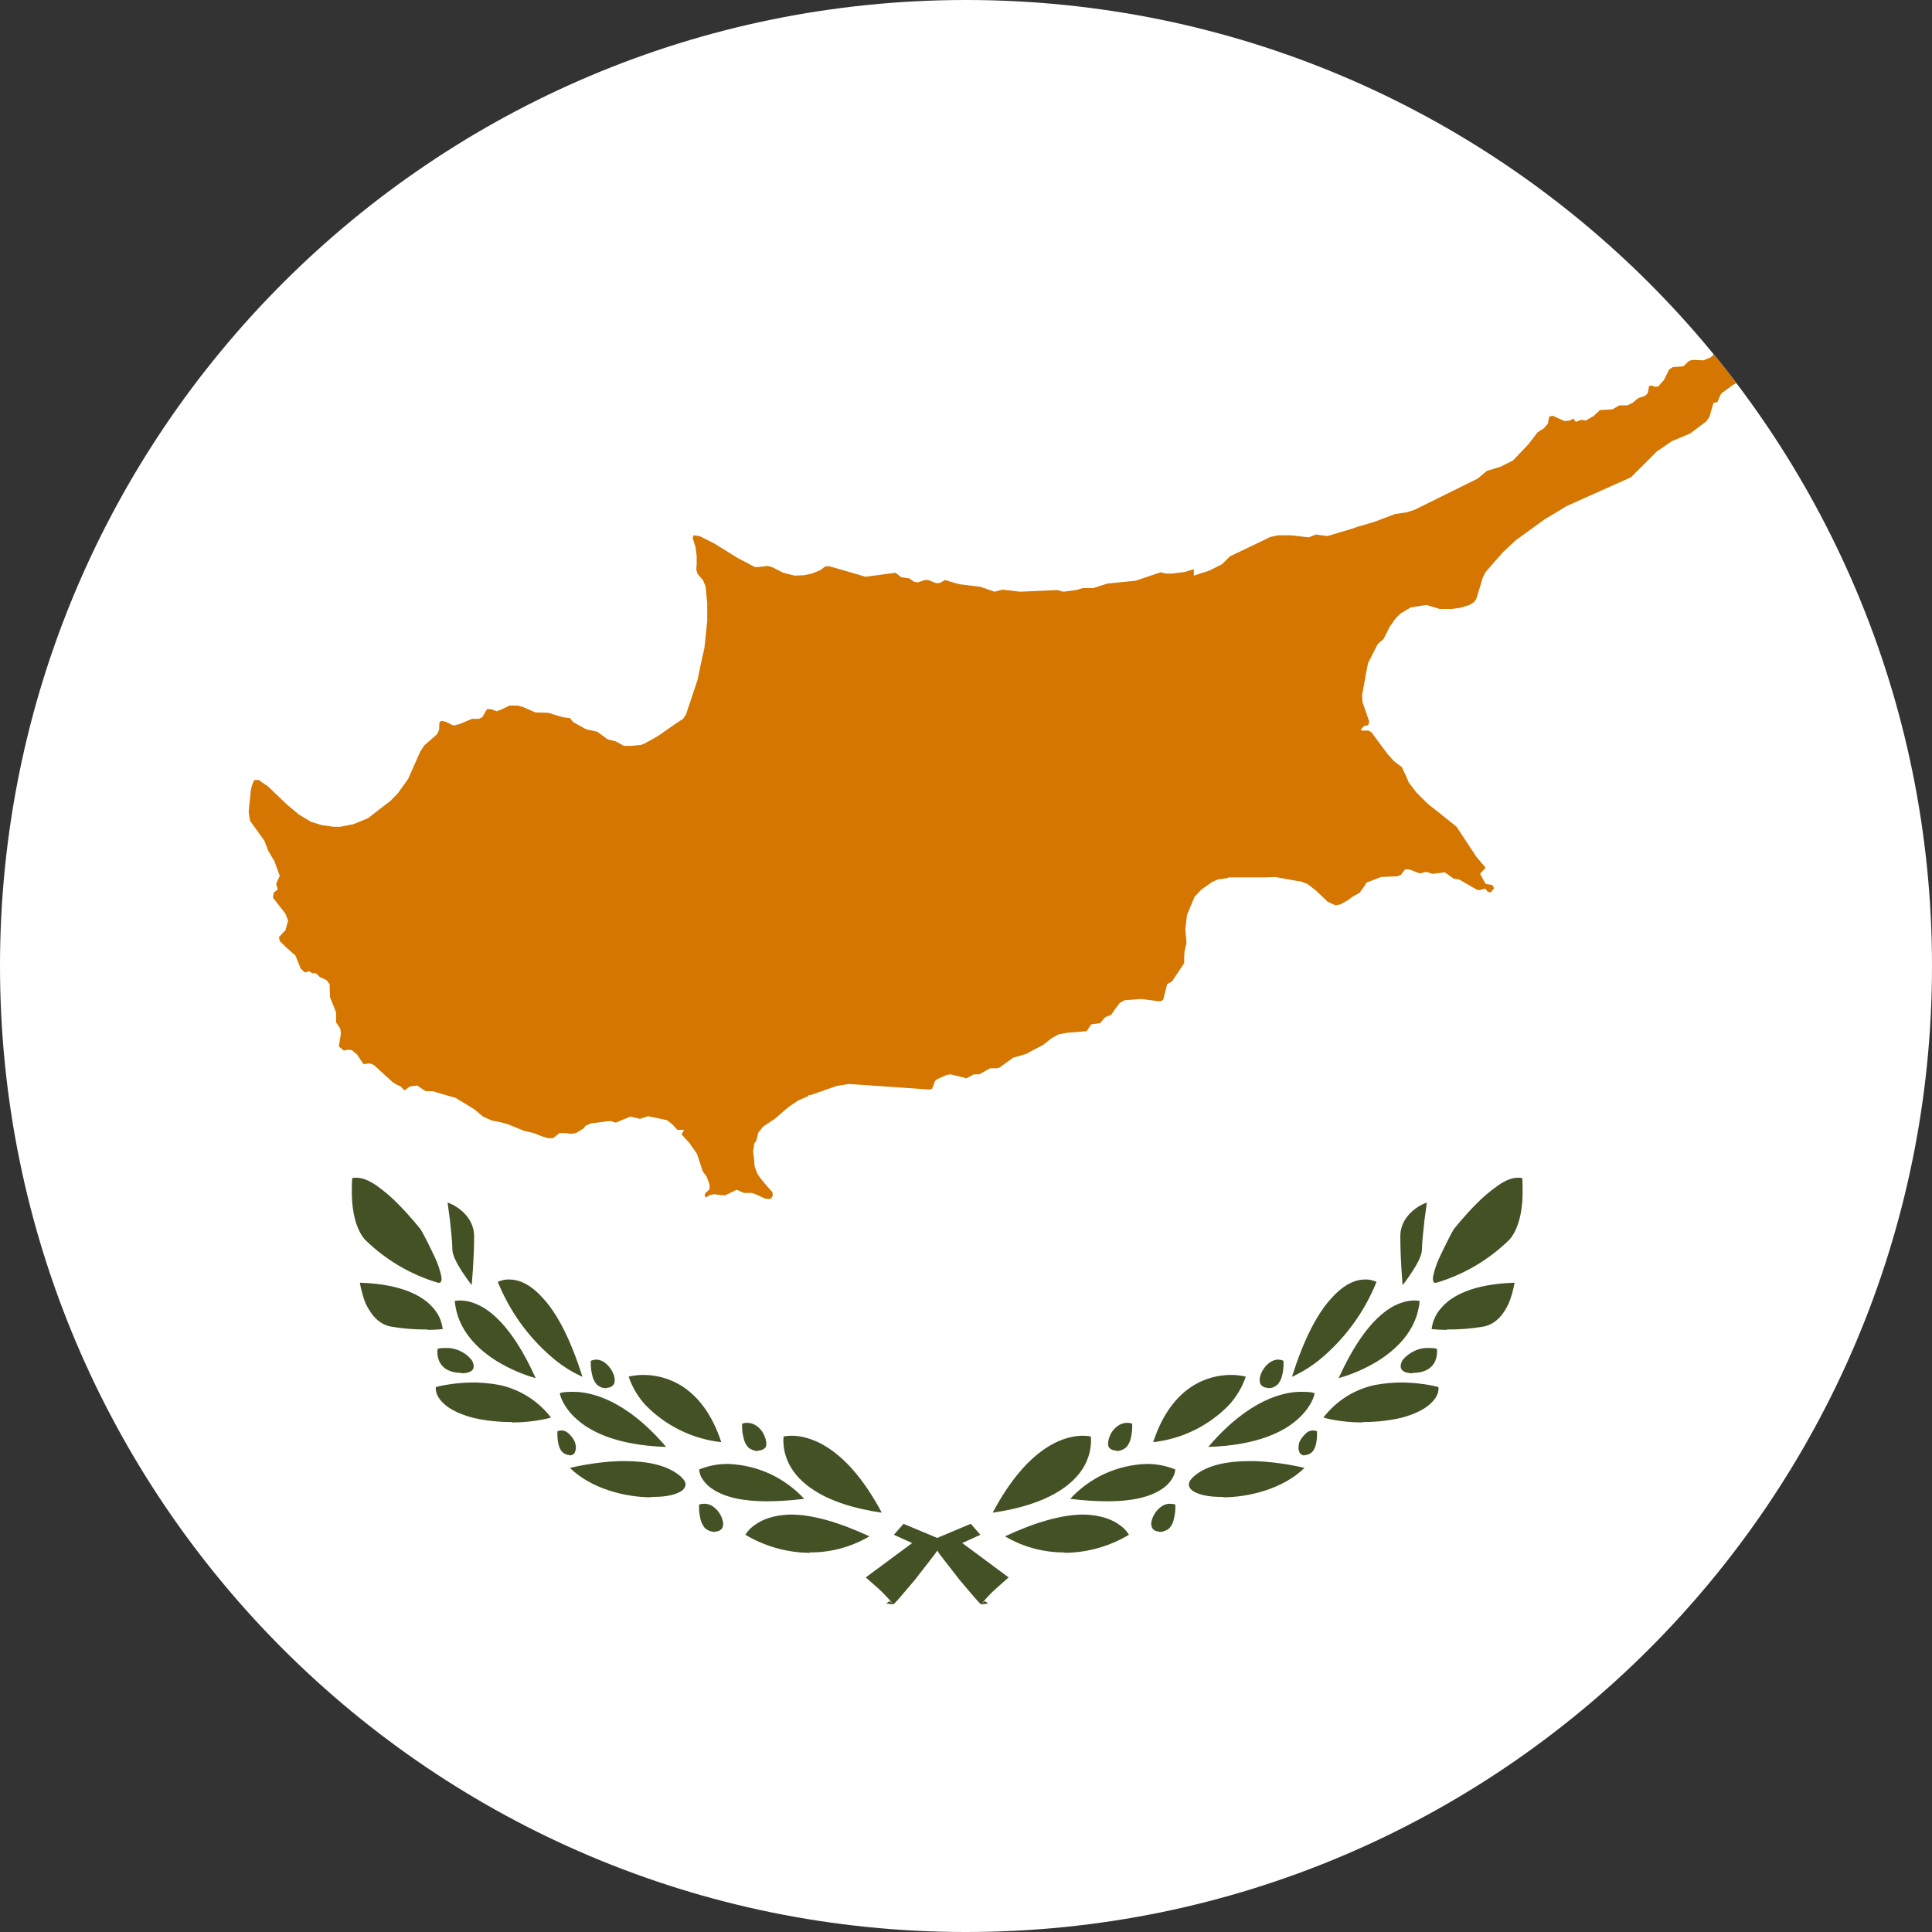<svg width="15" height="15" viewBox="0 0 15 15" fill="none" xmlns="http://www.w3.org/2000/svg">
<rect x="0" y="0" width="15" height="15" fill="#333333" stroke="none"/>
<g clip-path="url(#clip0_24_12663)">
<path d="M-2 0H18V15H-2V0Z" fill="white"/>
<path d="M7.619 12.456C7.616 12.454 7.614 12.452 7.612 12.45H7.609L7.569 12.406L7.45 12.266L7.297 12.069L7.278 12.041L7.084 11.981L6.94 11.916L7.015 11.831L7.278 11.941L7.472 11.981L7.831 12.247L7.728 12.338C7.691 12.372 7.657 12.408 7.625 12.447L7.647 12.431L7.672 12.45L7.619 12.456ZM6.287 12.056C6.111 12.055 5.939 12.006 5.787 11.916C5.787 11.916 5.809 11.875 5.859 11.841C5.909 11.803 5.997 11.762 6.14 11.759C6.309 11.759 6.515 11.819 6.75 11.928C6.61 12.011 6.45 12.054 6.287 12.053V12.056ZM5.553 11.894C5.522 11.894 5.49 11.881 5.472 11.863C5.454 11.841 5.442 11.815 5.437 11.787C5.429 11.753 5.426 11.717 5.428 11.681C5.441 11.677 5.455 11.675 5.469 11.675C5.531 11.675 5.581 11.728 5.603 11.781C5.615 11.812 5.619 11.838 5.609 11.859C5.603 11.878 5.578 11.891 5.553 11.891V11.894ZM6.844 11.744C6.409 11.681 6.225 11.525 6.147 11.403C6.065 11.275 6.084 11.153 6.084 11.153C6.084 11.153 6.109 11.147 6.147 11.147C6.265 11.147 6.559 11.206 6.844 11.741V11.744ZM5.953 11.656C5.769 11.656 5.628 11.625 5.534 11.562C5.494 11.537 5.462 11.502 5.44 11.459C5.434 11.443 5.43 11.427 5.428 11.409C5.499 11.38 5.576 11.365 5.653 11.366C5.765 11.37 5.874 11.396 5.976 11.442C6.077 11.489 6.168 11.555 6.244 11.637C6.137 11.65 6.04 11.656 5.953 11.656ZM5.056 11.625C4.862 11.625 4.594 11.562 4.425 11.397C4.425 11.397 4.609 11.35 4.812 11.344H4.85C5.034 11.344 5.175 11.378 5.269 11.45C5.3 11.475 5.319 11.497 5.322 11.519C5.325 11.537 5.315 11.556 5.297 11.572C5.253 11.603 5.178 11.622 5.072 11.622H5.056V11.625ZM4.422 11.297C4.41 11.297 4.398 11.294 4.387 11.288C4.376 11.283 4.367 11.275 4.359 11.266C4.346 11.247 4.338 11.226 4.334 11.203C4.325 11.159 4.328 11.116 4.328 11.113C4.338 11.108 4.348 11.106 4.359 11.106C4.387 11.106 4.409 11.122 4.422 11.137C4.441 11.155 4.456 11.176 4.465 11.2C4.472 11.228 4.475 11.25 4.465 11.269C4.465 11.281 4.447 11.3 4.425 11.3L4.422 11.297ZM5.887 11.266C5.856 11.266 5.825 11.253 5.806 11.234C5.788 11.213 5.777 11.187 5.772 11.159C5.763 11.125 5.76 11.089 5.762 11.053C5.775 11.049 5.789 11.046 5.803 11.047C5.865 11.047 5.919 11.1 5.937 11.153C5.95 11.184 5.953 11.209 5.947 11.231C5.937 11.25 5.915 11.262 5.884 11.262L5.887 11.266ZM5.175 11.234C4.781 11.222 4.575 11.109 4.475 11.016C4.431 10.978 4.395 10.932 4.369 10.881C4.353 10.85 4.347 10.825 4.347 10.819C4.347 10.812 4.384 10.806 4.44 10.806H4.453C4.584 10.806 4.856 10.863 5.172 11.234H5.175ZM5.6 11.197C5.375 11.172 5.166 11.069 5.009 10.906C4.952 10.843 4.908 10.769 4.881 10.688C4.881 10.688 4.919 10.678 4.975 10.675C4.985 10.675 4.996 10.675 5.006 10.675C5.162 10.678 5.453 10.75 5.6 11.197ZM3.975 11.041C3.875 11.041 3.775 11.031 3.678 11.009C3.512 10.966 3.44 10.903 3.409 10.856C3.396 10.838 3.388 10.816 3.384 10.794C3.383 10.785 3.383 10.777 3.384 10.769C3.384 10.769 3.494 10.738 3.647 10.734C3.724 10.732 3.802 10.739 3.878 10.753C4.037 10.787 4.179 10.877 4.278 11.006C4.278 11.006 4.153 11.044 3.975 11.044V11.041ZM4.709 10.778C4.695 10.778 4.68 10.776 4.667 10.771C4.654 10.765 4.641 10.757 4.631 10.747C4.613 10.725 4.602 10.699 4.597 10.672C4.584 10.622 4.587 10.572 4.587 10.566C4.599 10.56 4.612 10.557 4.625 10.556H4.628C4.69 10.556 4.74 10.613 4.762 10.666C4.775 10.697 4.775 10.722 4.769 10.741C4.759 10.762 4.737 10.775 4.709 10.775V10.778ZM4.159 10.7C4.054 10.67 3.953 10.626 3.859 10.569C3.722 10.484 3.55 10.334 3.531 10.1L3.562 10.097H3.572C3.612 10.097 3.697 10.106 3.8 10.184C3.931 10.284 4.05 10.459 4.159 10.7ZM4.519 10.688C4.432 10.648 4.352 10.597 4.281 10.534C4.098 10.377 3.956 10.177 3.865 9.953C3.865 9.953 3.894 9.937 3.937 9.934C3.939 9.934 3.942 9.934 3.944 9.934H3.956C4.019 9.934 4.109 9.962 4.209 10.072C4.328 10.197 4.431 10.403 4.522 10.688H4.519ZM3.584 10.659C3.462 10.659 3.422 10.597 3.409 10.566C3.397 10.536 3.393 10.504 3.397 10.472C3.417 10.467 3.438 10.465 3.459 10.466C3.498 10.464 3.537 10.472 3.572 10.489C3.607 10.505 3.638 10.529 3.662 10.559C3.669 10.572 3.687 10.603 3.672 10.631C3.659 10.65 3.631 10.662 3.584 10.662V10.659ZM3.319 10.322C3.224 10.323 3.13 10.316 3.037 10.3C2.931 10.281 2.872 10.191 2.837 10.116C2.806 10.037 2.794 9.959 2.794 9.959C3.125 9.969 3.284 10.066 3.356 10.147C3.401 10.194 3.43 10.254 3.437 10.319C3.437 10.319 3.387 10.325 3.319 10.325V10.322ZM3.662 9.978C3.636 9.944 3.611 9.908 3.587 9.872C3.547 9.809 3.512 9.747 3.512 9.697C3.512 9.644 3.5 9.541 3.494 9.478L3.475 9.337C3.484 9.337 3.681 9.412 3.681 9.6C3.681 9.787 3.662 9.975 3.662 9.975V9.978ZM3.406 9.959H3.4C3.185 9.895 2.99 9.779 2.831 9.622C2.778 9.559 2.744 9.459 2.734 9.328C2.728 9.234 2.734 9.156 2.734 9.147C2.745 9.144 2.757 9.143 2.769 9.144C2.812 9.144 2.862 9.162 2.925 9.206C2.983 9.247 3.037 9.293 3.087 9.344C3.187 9.444 3.265 9.544 3.265 9.544C3.275 9.556 3.328 9.659 3.375 9.759C3.397 9.805 3.414 9.854 3.425 9.903C3.428 9.922 3.431 9.934 3.425 9.947C3.423 9.952 3.42 9.957 3.415 9.959C3.411 9.96 3.407 9.96 3.403 9.959H3.406Z" fill="#435125"/>
<path d="M6.934 12.456C6.937 12.454 6.939 12.452 6.94 12.45H6.944L6.984 12.406L7.103 12.266L7.256 12.069L7.275 12.041L7.469 11.981L7.612 11.916L7.537 11.831L7.275 11.941L7.081 11.981L6.722 12.247L6.825 12.338C6.861 12.372 6.896 12.408 6.928 12.447L6.906 12.431L6.881 12.45L6.934 12.456ZM8.265 12.056C8.442 12.055 8.614 12.006 8.765 11.916C8.765 11.916 8.744 11.875 8.694 11.841C8.644 11.803 8.556 11.762 8.412 11.759C8.244 11.759 8.037 11.819 7.803 11.928C7.943 12.011 8.103 12.054 8.265 12.053V12.056ZM9 11.894C9.031 11.894 9.062 11.881 9.081 11.863C9.099 11.841 9.111 11.815 9.115 11.787C9.124 11.753 9.127 11.717 9.125 11.681C9.112 11.677 9.098 11.675 9.084 11.675C9.022 11.675 8.972 11.728 8.95 11.781C8.937 11.812 8.934 11.838 8.944 11.859C8.95 11.878 8.975 11.891 9 11.891V11.894ZM7.709 11.744C8.144 11.681 8.328 11.525 8.406 11.403C8.487 11.275 8.469 11.153 8.469 11.153C8.469 11.153 8.444 11.147 8.406 11.147C8.287 11.147 7.994 11.206 7.709 11.741V11.744ZM8.6 11.656C8.784 11.656 8.925 11.625 9.019 11.562C9.059 11.537 9.091 11.502 9.112 11.459C9.119 11.443 9.123 11.427 9.125 11.409C9.054 11.38 8.977 11.365 8.9 11.366C8.788 11.37 8.679 11.396 8.577 11.442C8.476 11.489 8.385 11.555 8.309 11.637C8.415 11.65 8.512 11.656 8.6 11.656ZM9.497 11.625C9.69 11.625 9.959 11.562 10.128 11.397C10.128 11.397 9.944 11.35 9.74 11.344H9.703C9.519 11.344 9.378 11.378 9.284 11.45C9.253 11.475 9.234 11.497 9.231 11.519C9.228 11.537 9.237 11.556 9.256 11.572C9.3 11.603 9.375 11.622 9.481 11.622H9.497V11.625ZM10.131 11.297C10.143 11.297 10.155 11.294 10.166 11.288C10.177 11.283 10.186 11.275 10.194 11.266C10.207 11.247 10.215 11.226 10.219 11.203C10.228 11.159 10.225 11.116 10.225 11.113C10.215 11.108 10.204 11.106 10.194 11.106C10.165 11.106 10.143 11.122 10.131 11.137C10.112 11.155 10.097 11.176 10.087 11.2C10.081 11.228 10.078 11.25 10.087 11.269C10.087 11.281 10.106 11.3 10.128 11.3L10.131 11.297ZM8.665 11.266C8.697 11.266 8.728 11.253 8.747 11.234C8.764 11.213 8.776 11.187 8.781 11.159C8.789 11.125 8.792 11.089 8.79 11.053C8.777 11.049 8.764 11.046 8.75 11.047C8.687 11.047 8.634 11.1 8.615 11.153C8.603 11.184 8.6 11.209 8.606 11.231C8.615 11.25 8.637 11.262 8.669 11.262L8.665 11.266ZM9.378 11.234C9.772 11.222 9.978 11.109 10.078 11.016C10.121 10.978 10.158 10.932 10.184 10.881C10.2 10.85 10.206 10.825 10.206 10.819C10.206 10.812 10.168 10.806 10.112 10.806H10.1C9.969 10.806 9.697 10.863 9.381 11.234H9.378ZM8.953 11.197C9.178 11.172 9.387 11.069 9.544 10.906C9.601 10.843 9.645 10.769 9.672 10.688C9.672 10.688 9.634 10.678 9.578 10.675C9.567 10.675 9.557 10.675 9.547 10.675C9.39 10.678 9.1 10.75 8.953 11.197ZM10.578 11.041C10.678 11.041 10.777 11.031 10.875 11.009C11.04 10.966 11.112 10.903 11.143 10.856C11.156 10.838 11.165 10.816 11.168 10.794C11.169 10.785 11.169 10.777 11.168 10.769C11.168 10.769 11.059 10.738 10.906 10.734C10.829 10.732 10.751 10.739 10.675 10.753C10.515 10.787 10.373 10.877 10.275 11.006C10.275 11.006 10.4 11.044 10.578 11.044V11.041ZM9.844 10.778C9.858 10.778 9.872 10.776 9.886 10.771C9.899 10.765 9.911 10.757 9.922 10.747C9.939 10.725 9.951 10.699 9.956 10.672C9.969 10.622 9.965 10.572 9.965 10.566C9.954 10.56 9.941 10.557 9.928 10.556H9.925C9.862 10.556 9.812 10.613 9.79 10.666C9.778 10.697 9.778 10.722 9.784 10.741C9.794 10.762 9.815 10.775 9.844 10.775V10.778ZM10.393 10.7C10.499 10.67 10.6 10.626 10.694 10.569C10.831 10.484 11.003 10.334 11.022 10.1L10.99 10.097H10.981C10.94 10.097 10.856 10.106 10.753 10.184C10.622 10.284 10.503 10.459 10.393 10.7ZM10.034 10.688C10.12 10.648 10.2 10.597 10.272 10.534C10.454 10.377 10.597 10.177 10.687 9.953C10.687 9.953 10.659 9.937 10.615 9.934C10.613 9.934 10.611 9.934 10.609 9.934H10.597C10.534 9.934 10.444 9.962 10.344 10.072C10.225 10.197 10.122 10.403 10.031 10.688H10.034ZM10.969 10.659C11.09 10.659 11.131 10.597 11.143 10.566C11.156 10.536 11.16 10.504 11.156 10.472C11.136 10.467 11.114 10.465 11.094 10.466C11.055 10.464 11.016 10.472 10.981 10.489C10.946 10.505 10.915 10.529 10.89 10.559C10.884 10.572 10.865 10.603 10.881 10.631C10.893 10.65 10.922 10.662 10.969 10.662V10.659ZM11.234 10.322C11.328 10.323 11.422 10.316 11.515 10.3C11.622 10.281 11.681 10.191 11.715 10.116C11.747 10.037 11.759 9.959 11.759 9.959C11.428 9.969 11.268 10.066 11.197 10.147C11.151 10.194 11.123 10.254 11.115 10.319C11.115 10.319 11.165 10.325 11.234 10.325V10.322ZM10.89 9.978C10.917 9.944 10.942 9.908 10.965 9.872C11.006 9.809 11.04 9.747 11.04 9.697C11.04 9.644 11.053 9.541 11.059 9.478L11.078 9.337C11.069 9.337 10.872 9.412 10.872 9.6C10.872 9.787 10.89 9.975 10.89 9.975V9.978ZM11.147 9.959H11.153C11.367 9.895 11.563 9.779 11.722 9.622C11.775 9.559 11.809 9.459 11.819 9.328C11.825 9.234 11.819 9.156 11.819 9.147C11.807 9.144 11.796 9.143 11.784 9.144C11.74 9.144 11.69 9.162 11.628 9.206C11.57 9.247 11.515 9.293 11.465 9.344C11.365 9.444 11.287 9.544 11.287 9.544C11.278 9.556 11.225 9.659 11.178 9.759C11.156 9.805 11.139 9.854 11.128 9.903C11.125 9.922 11.122 9.934 11.128 9.947C11.129 9.952 11.133 9.957 11.137 9.959C11.141 9.96 11.146 9.96 11.15 9.959H11.147Z" fill="#435125"/>
<path d="M14.219 2.387L14.162 2.409L14.137 2.419L14.069 2.416L14 2.447L13.881 2.528L13.878 2.531L13.831 2.544L13.79 2.525L13.769 2.537L13.759 2.584L13.737 2.619L13.709 2.637L13.616 2.647L13.537 2.691L13.431 2.659L13.384 2.681L13.281 2.775L13.228 2.797H13.212L13.14 2.794L13.112 2.803L13.069 2.844L12.987 2.85L12.959 2.869L12.919 2.95L12.875 3L12.85 3.003L12.825 2.994L12.803 2.997L12.794 3.05L12.775 3.072L12.719 3.091L12.675 3.128L12.634 3.147H12.572L12.519 3.178L12.422 3.184L12.381 3.222L12.372 3.231L12.353 3.241L12.322 3.259L12.316 3.266L12.278 3.259L12.234 3.275L12.216 3.25L12.184 3.266L12.147 3.269L12.097 3.247L12.056 3.228L12.028 3.234L12.019 3.281V3.287L11.987 3.325L11.934 3.359L11.928 3.369L11.866 3.45L11.747 3.575L11.647 3.625L11.544 3.656L11.472 3.716L11.284 3.809L10.981 3.959L10.919 3.978L10.831 3.991L10.675 4.05L10.537 4.091L10.528 4.094L10.503 4.103L10.306 4.162L10.216 4.15L10.162 4.172L10.022 4.156H9.925L9.862 4.169L9.747 4.225L9.55 4.319L9.487 4.381L9.387 4.431L9.269 4.469V4.419L9.228 4.431L9.197 4.441L9.103 4.453H9.05L9.016 4.444H9.009L8.816 4.509L8.597 4.531L8.487 4.566H8.406L8.356 4.581L8.256 4.594L8.219 4.584L8.212 4.581L7.919 4.594L7.784 4.578L7.722 4.594L7.612 4.556L7.456 4.537L7.419 4.528L7.337 4.503L7.3 4.525L7.269 4.528L7.206 4.503H7.181L7.125 4.522L7.094 4.516L7.062 4.491L6.997 4.481L6.953 4.447L6.719 4.478L6.656 4.459L6.441 4.397H6.409L6.366 4.428L6.303 4.453L6.244 4.466L6.169 4.469L6.081 4.447L5.994 4.403L5.959 4.394L5.884 4.403H5.862L5.725 4.331L5.55 4.222L5.431 4.162L5.384 4.156L5.378 4.178L5.4 4.247L5.409 4.319V4.381L5.406 4.422L5.416 4.456L5.459 4.506L5.478 4.553L5.491 4.684V4.819L5.469 5.031L5.462 5.062L5.437 5.175L5.416 5.278L5.325 5.55L5.303 5.581L5.241 5.622L5.106 5.716L5.006 5.772L4.975 5.784L4.894 5.791H4.844L4.781 5.756L4.719 5.741L4.637 5.681L4.55 5.662L4.45 5.606L4.425 5.575L4.372 5.569L4.297 5.547L4.269 5.537L4.25 5.534L4.156 5.531L4.066 5.491L4.019 5.478H3.956L3.891 5.509L3.856 5.522L3.812 5.506H3.781L3.75 5.559L3.744 5.569L3.719 5.581H3.666L3.641 5.591L3.606 5.606L3.575 5.619L3.559 5.625H3.55L3.534 5.631H3.516L3.478 5.612L3.459 5.603L3.428 5.597L3.412 5.606L3.409 5.666L3.394 5.7L3.344 5.744L3.294 5.787L3.262 5.837L3.169 6.047L3.109 6.131L3.094 6.153L3.031 6.219L2.978 6.259L2.856 6.353L2.741 6.4L2.641 6.419H2.591L2.497 6.406L2.416 6.381L2.322 6.325L2.225 6.244L2.078 6.103L2.059 6.091L2.053 6.087L2.009 6.056H1.975L1.962 6.081L1.953 6.112L1.947 6.141L1.931 6.297V6.306L1.941 6.372L2.053 6.528L2.084 6.609L2.091 6.619L2.112 6.656L2.131 6.687L2.172 6.8L2.144 6.862L2.156 6.906L2.125 6.931L2.119 6.969L2.216 7.094L2.237 7.147L2.216 7.222L2.175 7.266L2.166 7.275L2.172 7.306L2.216 7.35L2.294 7.419L2.334 7.519L2.366 7.55L2.403 7.541L2.422 7.556H2.453L2.484 7.587L2.503 7.594L2.534 7.609L2.559 7.641L2.562 7.741L2.609 7.859V7.937L2.641 7.984L2.647 8.022L2.631 8.125L2.669 8.156L2.706 8.15L2.731 8.153L2.772 8.187L2.822 8.262L2.872 8.256L2.903 8.269L3.05 8.403L3.081 8.422L3.109 8.434L3.141 8.466L3.184 8.434H3.191L3.241 8.428L3.262 8.444L3.306 8.472H3.359L3.484 8.509L3.534 8.522L3.641 8.587L3.687 8.616L3.712 8.637L3.75 8.669L3.819 8.7L3.881 8.712L3.912 8.719L3.941 8.728L4.072 8.781L4.144 8.797L4.206 8.822L4.256 8.837H4.294L4.344 8.797H4.391L4.431 8.803L4.472 8.797L4.534 8.759L4.544 8.741L4.587 8.722L4.737 8.703L4.781 8.716L4.894 8.669L4.969 8.687L5.031 8.666L5.178 8.697L5.216 8.725L5.259 8.772H5.312L5.291 8.806L5.353 8.875L5.412 8.959L5.416 8.972L5.456 9.094L5.487 9.137L5.509 9.197V9.234L5.478 9.262L5.472 9.275V9.281L5.478 9.297L5.491 9.291L5.512 9.278L5.544 9.272L5.594 9.278L5.628 9.281L5.681 9.256L5.719 9.237L5.775 9.262H5.837L5.866 9.272L5.941 9.306L5.978 9.309L5.991 9.3L6 9.281L5.997 9.256L5.966 9.222L5.903 9.147L5.878 9.109L5.859 9.056L5.853 8.987L5.847 8.941L5.856 8.878L5.872 8.856L5.884 8.806L5.887 8.794L5.925 8.747L6.019 8.684L6.119 8.597L6.197 8.544L6.278 8.509V8.5L6.291 8.503L6.497 8.431L6.591 8.416L7.216 8.459L7.237 8.453L7.259 8.394L7.269 8.384L7.278 8.378L7.347 8.347L7.378 8.341L7.466 8.362L7.503 8.372L7.562 8.341H7.603L7.687 8.294H7.741L7.762 8.287L7.866 8.212L7.962 8.184L7.987 8.172L7.997 8.166L8.1 8.112L8.162 8.062L8.219 8.031L8.281 8.019L8.437 8.006L8.472 7.953L8.541 7.944L8.581 7.897L8.628 7.878L8.662 7.828L8.694 7.787L8.731 7.766L8.859 7.756L9.009 7.775L9.031 7.762L9.062 7.641L9.1 7.619L9.194 7.478V7.428L9.197 7.384L9.212 7.322L9.203 7.216L9.216 7.103L9.275 6.962L9.328 6.906L9.412 6.847L9.456 6.828L9.519 6.819H9.525L9.541 6.812H9.828L9.9 6.809L10.078 6.841H10.091L10.15 6.862L10.219 6.916L10.294 6.987L10.306 7L10.353 7.022L10.369 7.028L10.406 7.022L10.462 6.991L10.506 6.959L10.562 6.928V6.922L10.597 6.875L10.609 6.853L10.722 6.809L10.853 6.803L10.869 6.794H10.875L10.909 6.75H10.941L11.022 6.781L11.075 6.769L11.119 6.784L11.153 6.781L11.216 6.772L11.287 6.822L11.328 6.828L11.469 6.909H11.481L11.487 6.912L11.503 6.906L11.528 6.9H11.531L11.534 6.903L11.553 6.925L11.575 6.928L11.6 6.897L11.591 6.878L11.587 6.872L11.534 6.862L11.491 6.784L11.534 6.737L11.466 6.656L11.453 6.641V6.637L11.428 6.6L11.309 6.419L11.153 6.294L11.1 6.253L11.081 6.237L10.997 6.153L10.937 6.075L10.931 6.059L10.919 6.031L10.884 5.956L10.822 5.909L10.772 5.853L10.665 5.709L10.65 5.687L10.625 5.672H10.572L10.569 5.666H10.566V5.662L10.591 5.637L10.622 5.631L10.631 5.603L10.578 5.45V5.444L10.575 5.397L10.616 5.175L10.622 5.147L10.697 5L10.741 4.962L10.79 4.866L10.834 4.803L10.875 4.762L10.881 4.759L10.953 4.716L11.015 4.706L11.075 4.697L11.178 4.728H11.272L11.294 4.725L11.337 4.719L11.409 4.697L11.444 4.675L11.462 4.65L11.5 4.525L11.512 4.484L11.534 4.441L11.669 4.287L11.769 4.194L11.994 4.031L12.103 3.966L12.159 3.931L12.662 3.706L12.794 3.575L12.862 3.506L12.981 3.425L13.122 3.366L13.247 3.272L13.272 3.237L13.303 3.128L13.334 3.122L13.356 3.069L13.366 3.053L13.462 2.984L13.475 2.978L13.859 2.784L13.915 2.794L13.947 2.747L14.056 2.728H14.078L14.106 2.712L14.128 2.672V2.662L14.131 2.556L14.156 2.528L14.169 2.459L14.181 2.441L14.194 2.425L14.225 2.403L14.219 2.387Z" fill="#D47600"/>
</g>
<defs>
<clipPath id="clip0_24_12663">
<path d="M0 7.5C0 3.358 3.358 0 7.5 0C11.642 0 15 3.358 15 7.5C15 11.642 11.642 15 7.5 15C3.358 15 0 11.642 0 7.5Z" fill="white"/>
</clipPath>
</defs>
</svg>
